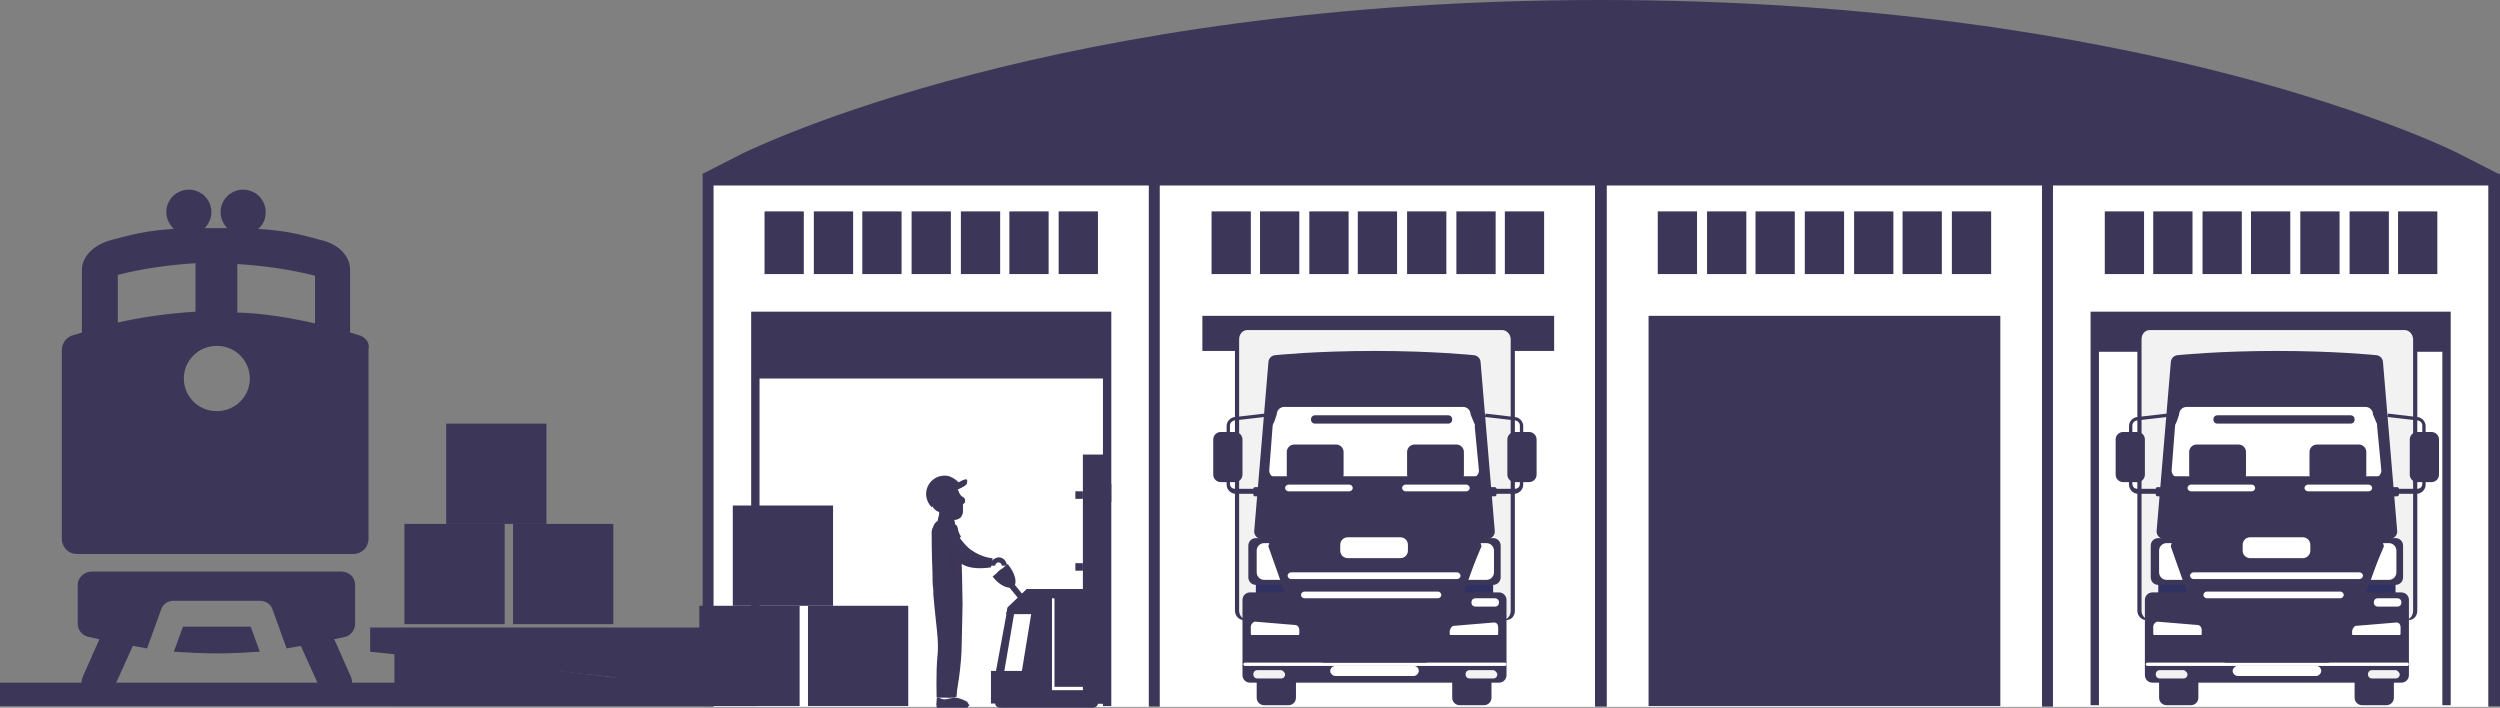 <?xml version="1.0" encoding="utf-8"?>
<!-- Generator: Adobe Illustrator 19.2.0, SVG Export Plug-In . SVG Version: 6.00 Build 0)  -->
<svg version="1.1" id="Layer_1" xmlns="http://www.w3.org/2000/svg" xmlns:xlink="http://www.w3.org/1999/xlink" x="0px" y="0px"
	 viewBox="0 0 299.2 84.7" style="enable-background:new 0 0 299.2 84.7;" xml:space="preserve">
<rect x="0" y="0" width="299.2" height="84.7" fill="#808080" stroke="none"/>
<style type="text/css">
	.st0{clip-path:url(#SVGID_2_);fill:#FFFFFF;}
	.st1{clip-path:url(#SVGID_2_);fill:url(#SVGID_3_);}
	.st2{clip-path:url(#SVGID_5_);fill:url(#SVGID_6_);}
	.st3{opacity:0.6;}
	.st4{opacity:0.5;fill:#FFFFFF;}
	.st5{display:none;}
	.st6{fill:#3C3658;}
	.st7{fill:#FFFFFF;stroke:#3D3E6F;stroke-miterlimit:10;}
	.st8{opacity:0.85;fill:url(#SVGID_7_);}
	.st9{fill:none;stroke:#2E355E;stroke-width:2;stroke-linecap:round;stroke-linejoin:round;stroke-dasharray:6,6;}
	.st10{fill:#2E355E;}
	
		.st11{fill-rule:evenodd;clip-rule:evenodd;fill:none;stroke:#2E355E;stroke-linecap:round;stroke-linejoin:round;stroke-miterlimit:10;stroke-dasharray:6;}
	.st12{fill:none;stroke:#3C3658;stroke-width:2;stroke-miterlimit:10;}
	.st13{fill:none;stroke:#FFFFFF;stroke-width:1.5;stroke-miterlimit:10;}
	.st14{display:inline;opacity:0.8;}
	.st15{fill:#FFFFFF;}
	.st16{display:inline;}
	.st17{fill:none;stroke:#3C3658;stroke-width:4;stroke-miterlimit:10;}
	.st18{display:inline;fill:#3C3658;}
	.st19{fill:none;stroke:#3D3E6F;stroke-miterlimit:10;}
	.st20{fill:none;stroke:#231D3E;stroke-miterlimit:10;}
	.st21{fill-rule:evenodd;clip-rule:evenodd;fill:#FFFFFF;stroke:#1F1E21;stroke-width:0.25;stroke-miterlimit:10;}
	.st22{clip-path:url(#SVGID_9_);fill-rule:evenodd;clip-rule:evenodd;fill:#211F42;}
	.st23{clip-path:url(#SVGID_9_);fill-rule:evenodd;clip-rule:evenodd;fill:#35356B;}
	.st24{clip-path:url(#SVGID_9_);fill-rule:evenodd;clip-rule:evenodd;fill:#E5B136;}
	.st25{clip-path:url(#SVGID_9_);fill-rule:evenodd;clip-rule:evenodd;fill:#303062;}
	.st26{fill-rule:evenodd;clip-rule:evenodd;fill:none;stroke:#1F1E21;stroke-width:0.25;stroke-miterlimit:10;}
	.st27{fill-rule:evenodd;clip-rule:evenodd;fill:none;}
	.st28{fill:#171717;}
	.st29{fill-rule:evenodd;clip-rule:evenodd;fill:#303062;}
	.st30{fill-rule:evenodd;clip-rule:evenodd;fill:none;stroke:#333333;stroke-width:0.5;stroke-miterlimit:10;}
	.st31{fill-rule:evenodd;clip-rule:evenodd;}
	.st32{fill-rule:evenodd;clip-rule:evenodd;fill:#303062;stroke:#1F1E21;stroke-width:0.25;stroke-miterlimit:10;}
	.st33{fill-rule:evenodd;clip-rule:evenodd;fill:#201E40;}
	.st34{fill:#B0B0B0;}
	.st35{fill-rule:evenodd;clip-rule:evenodd;fill:url(#SVGID_10_);}
	.st36{fill:#303062;}
	.st37{clip-path:url(#SVGID_12_);}
	.st38{clip-path:url(#SVGID_14_);fill-rule:evenodd;clip-rule:evenodd;fill:#E5B136;}
	.st39{clip-path:url(#SVGID_14_);fill-rule:evenodd;clip-rule:evenodd;fill:#FFFFFF;}
	.st40{clip-path:url(#SVGID_14_);fill:none;stroke:#FFFFFF;stroke-miterlimit:10;}
	.st41{fill:#575758;}
	.st42{fill:#353535;}
	.st43{fill:url(#SVGID_15_);}
	.st44{opacity:0.53;fill:#363636;}
	.st45{fill:url(#SVGID_16_);}
	.st46{fill:#111111;}
	.st47{fill:#2E2E2E;}
	.st48{fill:#666666;}
	.st49{clip-path:url(#SVGID_18_);fill:#202020;}
	.st50{opacity:0.65;fill:#607079;}
	.st51{fill:url(#SVGID_19_);}
	.st52{fill:#2C2C2C;}
	.st53{fill:url(#SVGID_20_);}
	.st54{fill:#29292B;}
	.st55{opacity:0.5;}
	.st56{opacity:0.35;}
	.st57{fill:url(#SVGID_21_);}
	.st58{fill:url(#SVGID_22_);}
	.st59{fill:#7F7F7F;}
	.st60{fill:#202020;}
	.st61{fill:url(#SVGID_23_);}
	.st62{fill:url(#SVGID_24_);}
	.st63{fill:url(#SVGID_25_);}
	.st64{fill:url(#SVGID_26_);}
	.st65{fill:#404040;}
	.st66{fill:#CBCBCD;}
	.st67{fill:#6F6F72;}
	.st68{fill:#37363B;}
	.st69{opacity:9.000000e-002;}
	.st70{fill:#242424;}
	.st71{fill:url(#SVGID_27_);}
	.st72{fill:#454545;}
	.st73{fill:#363636;}
	.st74{fill:#AEAEB0;}
	.st75{fill:url(#SVGID_28_);}
	.st76{fill:url(#SVGID_29_);}
	.st77{fill:url(#SVGID_30_);}
	.st78{fill:url(#SVGID_31_);}
	.st79{fill:url(#SVGID_32_);}
	.st80{fill:url(#SVGID_33_);}
	.st81{fill:url(#SVGID_34_);}
	.st82{fill:url(#SVGID_35_);}
	.st83{fill:url(#SVGID_36_);}
	.st84{fill:url(#SVGID_37_);}
	.st85{opacity:0.16;fill:#FFFFFF;}
	.st86{clip-path:url(#SVGID_39_);}
	.st87{fill-rule:evenodd;clip-rule:evenodd;fill:#211F42;}
	.st88{fill-rule:evenodd;clip-rule:evenodd;fill:#35356B;}
	.st89{fill-rule:evenodd;clip-rule:evenodd;fill:#E5B136;}
	.st90{clip-path:url(#SVGID_41_);}
	.st91{fill:#EAEAEA;}
	.st92{fill:#19415A;}
	.st93{fill:#353F47;}
	.st94{fill:#40474C;}
	.st95{fill:#E5B136;}
	.st96{opacity:0.3;fill:#6B9136;}
	.st97{opacity:0.3;}
	.st98{fill:#6B9136;}
	.st99{opacity:0.2;}
	.st100{fill:#778796;}
	.st101{fill:#537197;}
	.st102{opacity:0.5;fill:#3F5B7A;}
	.st103{fill:#5589AD;}
	.st104{fill:#3F5B7A;}
	.st105{fill:#DE3A29;}
	.st106{opacity:0.2;fill:#516D8C;}
	.st107{fill:#ED463E;}
	.st108{fill:#89231F;}
	.st109{fill:#516D8C;}
	.st110{opacity:0.4;fill:#537197;}
	.st111{opacity:0.2;fill:#3F5B7A;}
	.st112{fill:#FFD939;}
	.st113{fill:#EFB73A;}
	.st114{fill:#E8AE46;}
	.st115{fill:#FFDC48;}
	.st116{fill:#FF8501;}
	.st117{fill:#ED7906;}
	.st118{fill:#FF9210;}
	.st119{opacity:0.4;}
	.st120{fill:#AF6420;}
	.st121{opacity:0.8;}
	.st122{opacity:0.2;fill:#353F47;}
	.st123{fill:#FFDEA9;}
	.st124{opacity:0.7;}
	.st125{fill:#F0D093;}
	.st126{opacity:0.7;fill:#F0D093;}
	.st127{opacity:0.6;fill:#FFFFFF;}
	.st128{opacity:0.4;fill:#F0D093;}
	.st129{fill:#FFE2B8;}
	.st130{opacity:0.6;fill:#2B3E3C;}
	.st131{fill:#FFECD2;}
	.st132{fill:#211F42;}
	.st133{fill:url(#SVGID_42_);}
	.st134{fill:#D3D3D3;}
	.st135{fill:#D0D0D0;}
	.st136{opacity:0.7;fill:#ADADA5;}
	.st137{fill:#FFE441;}
	.st138{fill:#848484;}
	.st139{fill:#4F5056;}
	.st140{fill:#898E92;}
	.st141{fill:#ADADA5;}
	.st142{opacity:0.4;fill:#ADADA5;}
	.st143{fill:#46474B;}
	.st144{fill:#4E4E4C;}
	.st145{fill:#686A76;}
	.st146{fill-rule:evenodd;clip-rule:evenodd;fill:#537197;}
	.st147{fill-rule:evenodd;clip-rule:evenodd;fill:#4B8DBD;}
	.st148{opacity:0.5;fill:#D0D0D0;}
	.st149{opacity:0.9;fill:#4B8DBD;}
	.st150{fill:#898E92;stroke:#898E92;stroke-width:0.855;stroke-miterlimit:10;}
	.st151{opacity:0.3;fill:#D0D0D0;}
	.st152{fill:#B0B4B7;}
	.st153{fill:#F0CA29;}
	.st154{opacity:0.4;fill:#16A1A8;}
	.st155{fill:#16A1A8;}
	.st156{fill:none;stroke:#FFFFFF;stroke-miterlimit:10;}
	.st157{clip-path:url(#SVGID_44_);fill:#86858D;}
	.st158{clip-path:url(#SVGID_44_);fill:url(#SVGID_45_);}
	.st159{clip-path:url(#SVGID_44_);fill:#FFFFFF;}
	.st160{clip-path:url(#SVGID_44_);fill:url(#SVGID_46_);}
	.st161{fill:none;}
	.st162{fill:#FFF0FF;}
	.st163{fill:#39424B;}
	.st164{opacity:0.6;fill:#3C3658;}
	.st165{fill-rule:evenodd;clip-rule:evenodd;fill:#3C3658;}
	.st166{opacity:0.4;fill:#3C3658;}
	.st167{opacity:0.6;fill-rule:evenodd;clip-rule:evenodd;fill:#3C3658;}
	.st168{fill-rule:evenodd;clip-rule:evenodd;fill:#3C3658;stroke:#334144;stroke-width:0.802;stroke-miterlimit:10;}
	.st169{opacity:0.4;fill-rule:evenodd;clip-rule:evenodd;fill:#3C3658;}
	.st170{opacity:0.3;fill-rule:evenodd;clip-rule:evenodd;fill:#3C3658;}
	.st171{fill:#F18F25;}
	.st172{fill:none;stroke:#303162;stroke-miterlimit:10;}
	.st173{fill:none;stroke:#3C3658;stroke-miterlimit:10;}
	.st174{fill:#F2F2F2;}
	.st175{fill:#303162;}
</style>
<g>
	<rect x="48.4" y="62.7" class="st6" width="12" height="12"/>
	<rect x="61.4" y="62.7" class="st6" width="12" height="12"/>
	<rect x="53.4" y="50.7" class="st6" width="12" height="12"/>
	<g>
		<rect x="84.1" y="20.8" class="st6" width="54.8" height="63.7"/>
		<rect x="85.4" y="22.2" class="st15" width="52.1" height="62.4"/>
		<polyline class="st173" points="90.4,84.5 90.4,37.8 132.5,37.8 132.5,84.5 		"/>
		<rect x="90.4" y="37.8" class="st6" width="42.1" height="7.5"/>
		<rect x="137.5" y="20.8" class="st6" width="54.8" height="63.7"/>
		<rect x="138.8" y="22.2" class="st15" width="52.1" height="62.4"/>
		<rect x="143.9" y="37.8" class="st6" width="42.1" height="4.2"/>
		<rect x="190.9" y="20.8" class="st6" width="54.8" height="63.7"/>
		<rect x="192.3" y="22.2" class="st15" width="52.1" height="62.4"/>
		<rect x="197.3" y="37.8" class="st6" width="42.1" height="46.7"/>
		<rect x="244.4" y="20.8" class="st6" width="54.8" height="63.7"/>
		<rect x="245.7" y="22.2" class="st15" width="52.1" height="62.4"/>
		<rect x="250.8" y="37.8" class="st6" width="42.1" height="4.3"/>
		<path class="st6" d="M84.1,20.8l4.7-2.4C90.3,17.7,126.2,0,191.6,0C257,0,293,17.7,294.5,18.5l4.7,2.4H84.1z"/>
		<path class="st6" d="M86.9,20.8c0,0,37.3-19.6,104.8-19.6c67.5,0,104.8,19.6,104.8,19.6H86.9z"/>
		<g>
			<g>
				<rect x="287" y="25.3" class="st6" width="4.7" height="7.5"/>
				<rect x="281.2" y="25.3" class="st6" width="4.7" height="7.5"/>
				<rect x="275.3" y="25.3" class="st6" width="4.7" height="7.5"/>
				<rect x="269.4" y="25.3" class="st6" width="4.7" height="7.5"/>
				<rect x="263.6" y="25.3" class="st6" width="4.7" height="7.5"/>
				<rect x="257.7" y="25.3" class="st6" width="4.7" height="7.5"/>
				<rect x="251.9" y="25.3" class="st6" width="4.7" height="7.5"/>
			</g>
			<g>
				<rect x="198.4" y="25.3" class="st6" width="4.7" height="7.5"/>
				<rect x="204.3" y="25.3" class="st6" width="4.7" height="7.5"/>
				<rect x="210.1" y="25.3" class="st6" width="4.7" height="7.5"/>
				<rect x="216" y="25.3" class="st6" width="4.7" height="7.5"/>
				<rect x="221.9" y="25.3" class="st6" width="4.7" height="7.5"/>
				<rect x="227.7" y="25.3" class="st6" width="4.7" height="7.5"/>
				<rect x="233.6" y="25.3" class="st6" width="4.7" height="7.5"/>
			</g>
			<g>
				<rect x="180.1" y="25.3" class="st6" width="4.7" height="7.5"/>
				<rect x="174.3" y="25.3" class="st6" width="4.7" height="7.5"/>
				<rect x="168.4" y="25.3" class="st6" width="4.7" height="7.5"/>
				<rect x="162.5" y="25.3" class="st6" width="4.7" height="7.5"/>
				<rect x="156.7" y="25.3" class="st6" width="4.7" height="7.5"/>
				<rect x="150.8" y="25.3" class="st6" width="4.7" height="7.5"/>
				<rect x="145" y="25.3" class="st6" width="4.7" height="7.5"/>
			</g>
			<g>
				<rect x="91.5" y="25.3" class="st6" width="4.7" height="7.5"/>
				<rect x="97.4" y="25.3" class="st6" width="4.7" height="7.5"/>
				<rect x="103.2" y="25.3" class="st6" width="4.7" height="7.5"/>
				<rect x="109.1" y="25.3" class="st6" width="4.7" height="7.5"/>
				<rect x="115" y="25.3" class="st6" width="4.7" height="7.5"/>
				<rect x="120.8" y="25.3" class="st6" width="4.7" height="7.5"/>
				<rect x="126.7" y="25.3" class="st6" width="4.7" height="7.5"/>
			</g>
		</g>
		<g>
			<g>
				<path class="st6" d="M181.3,73.1c0,0.6-0.4,1.1-1,1.1h-31.5c-0.5,0-1-0.5-1-1.1V40c0-0.6,0.4-1.1,1-1.1h31.5c0.5,0,1,0.5,1,1.1
					V73.1z"/>
			</g>
			<g>
				<path class="st174" d="M180.8,73.1c0,0.6-0.4,1.1-1,1.1h-30.5c-0.5,0-1-0.5-1-1.1V40.6c0-0.6,0.4-1.1,1-1.1h30.5
					c0.5,0,1,0.5,1,1.1V73.1z"/>
			</g>
			<g>
				<g>
					<g>
						<path class="st175" d="M178.7,71.4c0,0.5-0.4,0.9-0.9,0.9h-26.6c-0.5,0-0.9-0.4-0.9-0.9v-1.6c0-0.5,0.4-0.9,0.9-0.9h26.6
							c0.5,0,0.9,0.4,0.9,0.9V71.4z"/>
					</g>
				</g>
				<g>
					<g>
						<path class="st6" d="M155.1,83.5c0,0.5-0.4,0.9-0.9,0.9h-2.9c-0.5,0-0.9-0.4-0.9-0.9v-2.9c0-0.5,0.4-0.9,0.9-0.9h2.9
							c0.5,0,0.9,0.4,0.9,0.9V83.5z"/>
					</g>
				</g>
				<g>
					<g>
						<path class="st6" d="M178.5,83.5c0,0.5-0.4,0.9-0.9,0.9h-2.9c-0.5,0-0.9-0.4-0.9-0.9v-2.9c0-0.5,0.4-0.9,0.9-0.9h2.9
							c0.5,0,0.9,0.4,0.9,0.9V83.5z"/>
					</g>
				</g>
				<g>
					<g>
						<path class="st6" d="M180.3,80.8c0,0.5-0.4,0.9-0.9,0.9h-29.8c-0.5,0-0.9-0.4-0.9-0.9v-9c0-0.5,0.4-0.9,0.9-0.9h29.8
							c0.5,0,0.9,0.4,0.9,0.9V80.8z"/>
					</g>
				</g>
				<g>
					<g>
						<path class="st6" d="M178.9,63.6c0,0.5-0.4,0.9-0.9,0.9h-27c-0.5,0-0.9-0.4-0.9-0.9l1.7-20.2c0-0.5,0.4-0.9,0.9-0.9
							c0,0,4.8-0.5,11.8-0.5c7,0,11.8,0.5,11.8,0.5c0.5,0,0.9,0.4,0.9,0.9L178.9,63.6z"/>
					</g>
				</g>
				<g>
					<g>
						<path class="st6" d="M179.6,69.1c0,0.5-0.4,0.9-0.9,0.9h-28.4c-0.5,0-0.9-0.4-0.9-0.9v-3.8c0-0.5,0.4-0.9,0.9-0.9h28.4
							c0.5,0,0.9,0.4,0.9,0.9V69.1z"/>
					</g>
				</g>
				<g>
					<g>
						<path class="st15" d="M177,56.3c0,0.5-0.4,0.9-0.9,0.9h-23.3c-0.5,0-0.9-0.4-0.9-0.9l0.4-5.2c0-0.5,0.4-0.9,0.9-0.9h22.4
							c0.5,0,0.9,0.4,0.9,0.9L177,56.3z"/>
					</g>
				</g>
				<g>
					<g>
						<g>
							<path class="st6" d="M155.7,75.5v1.7c0,0.5-0.3,0.9-0.7,0.9h-4.8c-0.4,0-0.7-0.4-0.7-0.9v-2.2c0-0.5,0.3-0.9,0.7-0.9l4.8,0.4
								c0.3,0,0.6,0.3,0.7,0.8C155.7,75.5,155.7,75.5,155.7,75.5z"/>
						</g>
					</g>
					<g>
						<g>
							<path class="st15" d="M155.7,75.4c0,0.4-0.3,0.8-0.7,0.8h-4.8c-0.4,0-0.7-0.4-0.7-0.9v-0.2c0-0.5,0.3-0.9,0.7-0.9l4.8,0.4
								C155.3,74.7,155.6,75,155.7,75.4z"/>
						</g>
					</g>
					<g>
						<g>
							<path class="st6" d="M154.3,77.1c0,0.3-0.3,0.6-0.6,0.6h-1.2c-0.3,0-0.6-0.3-0.6-0.6l0,0c0-0.3,0.3-0.6,0.6-0.6h1.2
								C154.1,76.5,154.3,76.8,154.3,77.1L154.3,77.1z"/>
						</g>
					</g>
					<g>
						<g>
							<circle class="st6" cx="151.1" cy="77.1" r="0.6"/>
						</g>
					</g>
					<g>
						<g>
							<path class="st6" d="M155.8,76.2c0,0.1-0.1,0.2-0.2,0.2h-5.8c-0.1,0-0.2-0.1-0.2-0.2l0,0c0-0.1,0.1-0.2,0.2-0.2h5.8
								C155.7,76,155.8,76.1,155.8,76.2L155.8,76.2z"/>
						</g>
					</g>
					<g>
						<g>
							<path class="st6" d="M155,78.3h-4.8c-0.5,0-0.9-0.5-0.9-1.1v-2.2c0-0.6,0.4-1.1,0.9-1.1l4.8,0.4c0,0,0,0,0,0
								c0.4,0,0.8,0.4,0.9,1c0,0,0,0.1,0,0.1v1.7C155.9,77.9,155.5,78.3,155,78.3z M150.2,74.4c-0.2,0-0.5,0.3-0.5,0.6v2.2
								c0,0.4,0.2,0.6,0.5,0.6h4.8c0.3,0,0.5-0.3,0.5-0.6v-1.7c0,0,0-0.1,0-0.1c0-0.3-0.2-0.6-0.5-0.6L150.2,74.4z"/>
						</g>
					</g>
				</g>
				<g>
					<g>
						<g>
							<path class="st6" d="M173.3,75.5v1.7c0,0.5,0.3,0.9,0.7,0.9h4.8c0.4,0,0.7-0.4,0.7-0.9v-2.2c0-0.5-0.3-0.9-0.7-0.9l-4.8,0.4
								c-0.4,0-0.6,0.3-0.7,0.8C173.3,75.5,173.3,75.5,173.3,75.5z"/>
						</g>
					</g>
					<g>
						<g>
							<path class="st15" d="M173.3,75.4c0,0.4,0.3,0.8,0.7,0.8h4.8c0.4,0,0.7-0.4,0.7-0.9v-0.2c0-0.5-0.3-0.9-0.7-0.9l-4.8,0.4
								C173.7,74.7,173.4,75,173.3,75.4z"/>
						</g>
					</g>
					<g>
						<g>
							<path class="st6" d="M174.7,77.1c0,0.3,0.3,0.6,0.6,0.6h1.2c0.3,0,0.6-0.3,0.6-0.6l0,0c0-0.3-0.3-0.6-0.6-0.6h-1.2
								C174.9,76.5,174.7,76.8,174.7,77.1L174.7,77.1z"/>
						</g>
					</g>
					<g>
						<g>
							<circle class="st6" cx="177.9" cy="77.1" r="0.6"/>
						</g>
					</g>
					<g>
						<g>
							<path class="st6" d="M173.2,76.2c0,0.1,0.1,0.2,0.2,0.2h5.8c0.1,0,0.2-0.1,0.2-0.2l0,0c0-0.1-0.1-0.2-0.2-0.2h-5.8
								C173.3,76,173.2,76.1,173.2,76.2L173.2,76.2z"/>
						</g>
					</g>
					<g>
						<g>
							<path class="st6" d="M173.1,77.3v-1.7c0,0,0-0.1,0-0.1c0.1-0.5,0.4-1,0.9-1c0,0,0,0,0,0l4.8-0.4c0.5,0,0.9,0.5,0.9,1.1v2.2
								c0,0.6-0.4,1.1-0.9,1.1H174C173.5,78.3,173.1,77.9,173.1,77.3z M174,74.9c-0.2,0-0.4,0.2-0.5,0.6c0,0,0,0.1,0,0.1v1.7
								c0,0.4,0.2,0.6,0.5,0.6h4.8c0.3,0,0.5-0.3,0.5-0.6v-2.2c0-0.4-0.2-0.6-0.5-0.6L174,74.9z"/>
						</g>
					</g>
				</g>
				<g>
					<g>
						<path class="st15" d="M180.3,79.5c0,0.1-0.1,0.2-0.2,0.2H149c-0.1,0-0.2-0.1-0.2-0.2l0,0c0-0.1,0.1-0.2,0.2-0.2h31.1
							C180.2,79.3,180.3,79.4,180.3,79.5L180.3,79.5z"/>
					</g>
				</g>
				<g>
					<g>
						<path class="st15" d="M169.8,80.3c0,0.3-0.3,0.6-0.6,0.6h-9.4c-0.3,0-0.6-0.3-0.6-0.6l0,0c0-0.3,0.3-0.6,0.6-0.6h9.4
							C169.6,79.7,169.8,80,169.8,80.3L169.8,80.3z"/>
					</g>
				</g>
				<g>
					<g>
						<path class="st15" d="M152,65h-0.7c-0.5,0-0.9,0.4-0.9,0.9v2.6c0,0.5,0.4,0.9,0.9,0.9h2.3l-1.7-4C151.9,65.2,152,65.1,152,65z
							"/>
					</g>
				</g>
				<g>
					<g>
						<path class="st15" d="M177.2,65h0.7c0.5,0,0.9,0.4,0.9,0.9v2.6c0,0.5-0.4,0.9-0.9,0.9h-2.3l1.7-4
							C177.3,65.2,177.2,65.1,177.2,65z"/>
					</g>
				</g>
				<g>
					<g>
						<path class="st6" d="M176.3,64.4h-23.6c-0.4,0-0.7,0.3-0.8,0.6c0,0.1-0.1,0.3-0.1,0.4l1.7,4.8l0.9,2.4c0.2,0.7,0.8,1,1.3,1
							h17.6c0.5,0,1-0.3,1.3-1l2.6-7.3C177.2,64.9,176.8,64.4,176.3,64.4z"/>
					</g>
				</g>
				<g>
					<g>
						<path class="st6" d="M171.4,76.2v2.2c0,0.5-0.4,0.9-0.9,0.9h-12c-0.5,0-0.9-0.4-0.9-0.9v-2.2c0-0.5,0.4-0.9,0.9-0.9h12
							C171,75.3,171.4,75.7,171.4,76.2z"/>
					</g>
				</g>
				<g>
					<g>
						<path class="st6" d="M167.3,74.8c0,0.3-0.2,0.5-0.5,0.5h-4.5c-0.3,0-0.5-0.2-0.5-0.5v-0.8c0-0.3,0.2-0.5,0.5-0.5h4.5
							c0.3,0,0.5,0.2,0.5,0.5V74.8z"/>
					</g>
				</g>
				<g>
					<g>
						<path class="st6" d="M166.1,74.4c0,0.3-0.2,0.5-0.5,0.5h-2.2c-0.3,0-0.5-0.2-0.5-0.5v0c0-0.3,0.2-0.5,0.5-0.5h2.2
							C165.9,73.9,166.1,74.1,166.1,74.4L166.1,74.4z"/>
					</g>
				</g>
				<g>
					<g>
						<path class="st174" d="M153.8,80.7c0,0.3-0.2,0.5-0.5,0.5h-2.8c-0.3,0-0.5-0.2-0.5-0.5l0,0c0-0.3,0.2-0.5,0.5-0.5h2.8
							C153.5,80.2,153.8,80.5,153.8,80.7L153.8,80.7z"/>
					</g>
					<g>
						<path class="st161" d="M153.3,81.5h-2.8c-0.4,0-0.7-0.3-0.7-0.7c0-0.4,0.3-0.7,0.7-0.7h2.8c0.4,0,0.7,0.3,0.7,0.7
							C154,81.1,153.7,81.5,153.3,81.5z M150.4,80.5c-0.2,0-0.3,0.1-0.3,0.3c0,0.2,0.1,0.3,0.3,0.3h2.8c0.2,0,0.3-0.1,0.3-0.3
							c0-0.2-0.1-0.3-0.3-0.3H150.4z"/>
					</g>
				</g>
				<g>
					<g>
						<path class="st174" d="M179.2,80.7c0,0.3-0.2,0.5-0.5,0.5h-2.8c-0.3,0-0.5-0.2-0.5-0.5l0,0c0-0.3,0.2-0.5,0.5-0.5h2.8
							C178.9,80.2,179.2,80.5,179.2,80.7L179.2,80.7z"/>
					</g>
					<g>
						<path class="st161" d="M178.7,81.5h-2.8c-0.4,0-0.7-0.3-0.7-0.7c0-0.4,0.3-0.7,0.7-0.7h2.8c0.4,0,0.7,0.3,0.7,0.7
							C179.4,81.1,179.1,81.5,178.7,81.5z M175.8,80.5c-0.2,0-0.3,0.1-0.3,0.3c0,0.2,0.1,0.3,0.3,0.3h2.8c0.2,0,0.3-0.1,0.3-0.3
							c0-0.2-0.1-0.3-0.3-0.3H175.8z"/>
					</g>
				</g>
				<g>
					<g>
						<g>
							<path class="st6" d="M176.2,66.5c0,0.2-0.2,0.4-0.4,0.4h-22.7c-0.2,0-0.4-0.2-0.4-0.4l0,0c0-0.2,0.2-0.4,0.4-0.4h22.7
								C176.1,66.1,176.2,66.3,176.2,66.5L176.2,66.5z"/>
						</g>
					</g>
					<g>
						<g>
							<path class="st15" d="M174.8,68.9c0,0.2-0.2,0.4-0.4,0.4h-19.9c-0.2,0-0.4-0.2-0.4-0.4l0,0c0-0.2,0.2-0.4,0.4-0.4h19.9
								C174.6,68.5,174.8,68.7,174.8,68.9L174.8,68.9z"/>
						</g>
					</g>
					<g>
						<g>
							<path class="st15" d="M172.5,71.2c0,0.2-0.2,0.4-0.4,0.4h-16c-0.2,0-0.4-0.2-0.4-0.4l0,0c0-0.2,0.2-0.4,0.4-0.4h16
								C172.3,70.8,172.5,71,172.5,71.2L172.5,71.2z"/>
						</g>
					</g>
				</g>
				<g>
					<g>
						<path class="st15" d="M176.5,50.8c0,0.5-0.4,0.9-0.9,0.9h-22.3c-0.5,0-0.9-0.4-0.9-0.9l0.4-1.2c0-0.5,0.4-0.9,0.9-0.9h21.4
							c0.5,0,0.9,0.4,0.9,0.9L176.5,50.8z"/>
					</g>
				</g>
				<g>
					<g>
						<path class="st6" d="M160.8,56.8c0,0.5-0.4,0.9-0.9,0.9h-5c-0.5,0-0.9-0.4-0.9-0.9v-2.7c0-0.5,0.4-0.9,0.9-0.9h5
							c0.5,0,0.9,0.4,0.9,0.9V56.8z"/>
					</g>
				</g>
				<g>
					<g>
						<path class="st6" d="M175.2,56.8c0,0.5-0.4,0.9-0.9,0.9h-5c-0.5,0-0.9-0.4-0.9-0.9v-2.7c0-0.5,0.4-0.9,0.9-0.9h5
							c0.5,0,0.9,0.4,0.9,0.9V56.8z"/>
					</g>
				</g>
				<g>
					<g>
						<path class="st6" d="M177.5,58.5c0,0.5-0.4,0.9-0.9,0.9h-24.3c-0.5,0-0.9-0.4-0.9-0.9v-0.6c0-0.5,0.4-0.9,0.9-0.9h24.3
							c0.5,0,0.9,0.4,0.9,0.9V58.5z"/>
					</g>
				</g>
				<g>
					<g>
						<path class="st6" d="M170.4,75.6v1.1c0,0.5-0.4,0.9-0.9,0.9h-10c-0.5,0-0.9-0.4-0.9-0.9v-1.1c0-0.1,0-0.2,0-0.3h11.7
							C170.4,75.4,170.4,75.5,170.4,75.6z"/>
					</g>
				</g>
				<g>
					<g>
						<path class="st15" d="M161.9,58.4c0,0.2-0.2,0.4-0.4,0.4h-7.3c-0.2,0-0.4-0.2-0.4-0.4l0,0c0-0.2,0.2-0.4,0.4-0.4h7.3
							C161.7,58,161.9,58.2,161.9,58.4L161.9,58.4z"/>
					</g>
				</g>
				<g>
					<g>
						<path class="st15" d="M175.9,58.4c0,0.2-0.2,0.4-0.4,0.4h-7.3c-0.2,0-0.4-0.2-0.4-0.4l0,0c0-0.2,0.2-0.4,0.4-0.4h7.3
							C175.7,58,175.9,58.2,175.9,58.4L175.9,58.4z"/>
					</g>
				</g>
				<g>
					<g>
						<path class="st6" d="M175.9,47.6c0,0.5-0.4,0.9-0.9,0.9h-21c-0.5,0-0.9-0.4-0.9-0.9v-2.9c0-0.5,0.4-0.9,0.9-0.9h21
							c0.5,0,0.9,0.4,0.9,0.9V47.6z"/>
					</g>
				</g>
				<g>
					<g>
						<path class="st15" d="M168.5,65.9c0,0.5-0.4,0.9-0.9,0.9h-6.3c-0.5,0-0.9-0.4-0.9-0.9v-0.7c0-0.5,0.4-0.9,0.9-0.9h6.3
							c0.5,0,0.9,0.4,0.9,0.9V65.9z"/>
					</g>
				</g>
				<g>
					<g>
						<path class="st6" d="M173.8,50.2c0,0.3-0.2,0.5-0.5,0.5h-15.9c-0.3,0-0.5-0.2-0.5-0.5l0,0c0-0.3,0.2-0.5,0.5-0.5h15.9
							C173.6,49.7,173.8,49.9,173.8,50.2L173.8,50.2z"/>
					</g>
				</g>
				<g>
					<g>
						<path class="st15" d="M179.4,72.1c0,0.3-0.2,0.5-0.5,0.5h-2.3c-0.3,0-0.5-0.2-0.5-0.5l0,0c0-0.3,0.2-0.5,0.5-0.5h2.3
							C179.2,71.6,179.4,71.8,179.4,72.1L179.4,72.1z"/>
					</g>
				</g>
				<g>
					<g>
						<g>
							<path class="st6" d="M148.7,56.8c0,0.5-0.4,0.9-0.9,0.9h-1.7c-0.5,0-0.9-0.4-0.9-0.9v-4.2c0-0.5,0.4-0.9,0.9-0.9h1.7
								c0.5,0,0.9,0.4,0.9,0.9V56.8z"/>
						</g>
					</g>
					<g>
						<g>
							<path class="st6" d="M150.6,59.1h-2.7c-0.6,0-1.1-0.5-1.1-1.1v-7c0-0.6,0.5-1.1,1.1-1.1l3.4-0.4l0.1,0.4l-3.5,0.4
								c-0.4,0-0.7,0.3-0.7,0.6v7c0,0.4,0.3,0.6,0.6,0.6h2.7V59.1z"/>
						</g>
					</g>
					<g>
						<g>
							<path class="st6" d="M151.1,59.2c0,0.1-0.1,0.2-0.2,0.2h-0.7c-0.1,0-0.2-0.1-0.2-0.2v-0.7c0-0.1,0.1-0.2,0.2-0.2h0.7
								c0.1,0,0.2,0.1,0.2,0.2V59.2z"/>
						</g>
					</g>
					<g>
						<g>
							<path class="st6" d="M147.8,55.1c0,0.1-0.1,0.3-0.3,0.3h-1c-0.1,0-0.3-0.1-0.3-0.3v-1c0-0.1,0.1-0.3,0.3-0.3h1
								c0.1,0,0.3,0.1,0.3,0.3V55.1z"/>
						</g>
					</g>
				</g>
				<g>
					<g>
						<g>
							<path class="st6" d="M180.4,56.8c0,0.5,0.4,0.9,0.9,0.9h1.7c0.5,0,0.9-0.4,0.9-0.9v-4.2c0-0.5-0.4-0.9-0.9-0.9h-1.7
								c-0.5,0-0.9,0.4-0.9,0.9V56.8z"/>
						</g>
					</g>
					<g>
						<g>
							<path class="st6" d="M178.5,59.1h2.7c0.6,0,1.1-0.5,1.1-1.1v-7c0-0.6-0.5-1.1-1.1-1.1l-3.4-0.4l-0.1,0.4l3.5,0.4
								c0.4,0,0.7,0.3,0.7,0.6v7c0,0.4-0.3,0.6-0.6,0.6h-2.7V59.1z"/>
						</g>
					</g>
					<g>
						<g>
							<path class="st6" d="M178,59.2c0,0.1,0.1,0.2,0.2,0.2h0.7c0.1,0,0.2-0.1,0.2-0.2v-0.7c0-0.1-0.1-0.2-0.2-0.2h-0.7
								c-0.1,0-0.2,0.1-0.2,0.2V59.2z"/>
						</g>
					</g>
					<g>
						<g>
							<path class="st6" d="M181.3,55.1c0,0.1,0.1,0.3,0.3,0.3h1c0.1,0,0.3-0.1,0.3-0.3v-1c0-0.1-0.1-0.3-0.3-0.3h-1
								c-0.1,0-0.3,0.1-0.3,0.3V55.1z"/>
						</g>
					</g>
				</g>
			</g>
		</g>
		<g>
			<g>
				<path class="st6" d="M289.3,73.1c0,0.6-0.4,1.1-1,1.1h-31.5c-0.5,0-1-0.5-1-1.1V40c0-0.6,0.4-1.1,1-1.1h31.5c0.5,0,1,0.5,1,1.1
					V73.1z"/>
			</g>
			<g>
				<path class="st174" d="M288.8,73.1c0,0.6-0.4,1.1-1,1.1h-30.5c-0.5,0-1-0.5-1-1.1V40.6c0-0.6,0.4-1.1,1-1.1h30.5
					c0.5,0,1,0.5,1,1.1V73.1z"/>
			</g>
			<g>
				<g>
					<g>
						<path class="st175" d="M286.7,71.4c0,0.5-0.4,0.9-0.9,0.9h-26.6c-0.5,0-0.9-0.4-0.9-0.9v-1.6c0-0.5,0.4-0.9,0.9-0.9h26.6
							c0.5,0,0.9,0.4,0.9,0.9V71.4z"/>
					</g>
				</g>
				<g>
					<g>
						<path class="st6" d="M263.1,83.5c0,0.5-0.4,0.9-0.9,0.9h-2.9c-0.5,0-0.9-0.4-0.9-0.9v-2.9c0-0.5,0.4-0.9,0.9-0.9h2.9
							c0.5,0,0.9,0.4,0.9,0.9V83.5z"/>
					</g>
				</g>
				<g>
					<g>
						<path class="st6" d="M286.5,83.5c0,0.5-0.4,0.9-0.9,0.9h-2.9c-0.5,0-0.9-0.4-0.9-0.9v-2.9c0-0.5,0.4-0.9,0.9-0.9h2.9
							c0.5,0,0.9,0.4,0.9,0.9V83.5z"/>
					</g>
				</g>
				<g>
					<g>
						<path class="st6" d="M288.3,80.8c0,0.5-0.4,0.9-0.9,0.9h-29.8c-0.5,0-0.9-0.4-0.9-0.9v-9c0-0.5,0.4-0.9,0.9-0.9h29.8
							c0.5,0,0.9,0.4,0.9,0.9V80.8z"/>
					</g>
				</g>
				<g>
					<g>
						<path class="st6" d="M286.9,63.6c0,0.5-0.4,0.9-0.9,0.9h-27c-0.5,0-0.9-0.4-0.9-0.9l1.7-20.2c0-0.5,0.4-0.9,0.9-0.9
							c0,0,4.8-0.5,11.8-0.5c7,0,11.8,0.5,11.8,0.5c0.5,0,0.9,0.4,0.9,0.9L286.9,63.6z"/>
					</g>
				</g>
				<g>
					<g>
						<path class="st6" d="M287.6,69.1c0,0.5-0.4,0.9-0.9,0.9h-28.4c-0.5,0-0.9-0.4-0.9-0.9v-3.8c0-0.5,0.4-0.9,0.9-0.9h28.4
							c0.5,0,0.9,0.4,0.9,0.9V69.1z"/>
					</g>
				</g>
				<g>
					<g>
						<path class="st15" d="M285,56.3c0,0.5-0.4,0.9-0.9,0.9h-23.3c-0.5,0-0.9-0.4-0.9-0.9l0.4-5.2c0-0.5,0.4-0.9,0.9-0.9h22.4
							c0.5,0,0.9,0.4,0.9,0.9L285,56.3z"/>
					</g>
				</g>
				<g>
					<g>
						<g>
							<path class="st6" d="M263.7,75.5v1.7c0,0.5-0.3,0.9-0.7,0.9h-4.8c-0.4,0-0.7-0.4-0.7-0.9v-2.2c0-0.5,0.3-0.9,0.7-0.9l4.8,0.4
								c0.3,0,0.6,0.3,0.7,0.8C263.7,75.5,263.7,75.5,263.7,75.5z"/>
						</g>
					</g>
					<g>
						<g>
							<path class="st15" d="M263.7,75.4c0,0.4-0.3,0.8-0.7,0.8h-4.8c-0.4,0-0.7-0.4-0.7-0.9v-0.2c0-0.5,0.3-0.9,0.7-0.9l4.8,0.4
								C263.3,74.7,263.6,75,263.7,75.4z"/>
						</g>
					</g>
					<g>
						<g>
							<path class="st6" d="M262.3,77.1c0,0.3-0.3,0.6-0.6,0.6h-1.2c-0.3,0-0.6-0.3-0.6-0.6l0,0c0-0.3,0.3-0.6,0.6-0.6h1.2
								C262.1,76.5,262.3,76.8,262.3,77.1L262.3,77.1z"/>
						</g>
					</g>
					<g>
						<g>
							<circle class="st6" cx="259.1" cy="77.1" r="0.6"/>
						</g>
					</g>
					<g>
						<g>
							<path class="st6" d="M263.8,76.2c0,0.1-0.1,0.2-0.2,0.2h-5.8c-0.1,0-0.2-0.1-0.2-0.2l0,0c0-0.1,0.1-0.2,0.2-0.2h5.8
								C263.7,76,263.8,76.1,263.8,76.2L263.8,76.2z"/>
						</g>
					</g>
					<g>
						<g>
							<path class="st6" d="M263,78.3h-4.8c-0.5,0-0.9-0.5-0.9-1.1v-2.2c0-0.6,0.4-1.1,0.9-1.1l4.8,0.4c0,0,0,0,0,0
								c0.4,0,0.8,0.4,0.9,1c0,0,0,0.1,0,0.1v1.7C263.9,77.9,263.5,78.3,263,78.3z M258.2,74.4c-0.2,0-0.5,0.3-0.5,0.6v2.2
								c0,0.4,0.2,0.6,0.5,0.6h4.8c0.3,0,0.5-0.3,0.5-0.6v-1.7c0,0,0-0.1,0-0.1c0-0.3-0.2-0.6-0.5-0.6L258.2,74.4z"/>
						</g>
					</g>
				</g>
				<g>
					<g>
						<g>
							<path class="st6" d="M281.3,75.5v1.7c0,0.5,0.3,0.9,0.7,0.9h4.8c0.4,0,0.7-0.4,0.7-0.9v-2.2c0-0.5-0.3-0.9-0.7-0.9l-4.8,0.4
								c-0.4,0-0.6,0.3-0.7,0.8C281.3,75.5,281.3,75.5,281.3,75.5z"/>
						</g>
					</g>
					<g>
						<g>
							<path class="st15" d="M281.3,75.4c0,0.4,0.3,0.8,0.7,0.8h4.8c0.4,0,0.7-0.4,0.7-0.9v-0.2c0-0.5-0.3-0.9-0.7-0.9l-4.8,0.4
								C281.7,74.7,281.4,75,281.3,75.4z"/>
						</g>
					</g>
					<g>
						<g>
							<path class="st6" d="M282.7,77.1c0,0.3,0.3,0.6,0.6,0.6h1.2c0.3,0,0.6-0.3,0.6-0.6l0,0c0-0.3-0.3-0.6-0.6-0.6h-1.2
								C282.9,76.5,282.7,76.8,282.7,77.1L282.7,77.1z"/>
						</g>
					</g>
					<g>
						<g>
							<circle class="st6" cx="285.9" cy="77.1" r="0.6"/>
						</g>
					</g>
					<g>
						<g>
							<path class="st6" d="M281.2,76.2c0,0.1,0.1,0.2,0.2,0.2h5.8c0.1,0,0.2-0.1,0.2-0.2l0,0c0-0.1-0.1-0.2-0.2-0.2h-5.8
								C281.3,76,281.2,76.1,281.2,76.2L281.2,76.2z"/>
						</g>
					</g>
					<g>
						<g>
							<path class="st6" d="M281.1,77.3v-1.7c0,0,0-0.1,0-0.1c0.1-0.5,0.4-1,0.9-1c0,0,0,0,0,0l4.8-0.4c0.5,0,0.9,0.5,0.9,1.1v2.2
								c0,0.6-0.4,1.1-0.9,1.1H282C281.5,78.3,281.1,77.9,281.1,77.3z M282,74.9c-0.2,0-0.4,0.2-0.5,0.6c0,0,0,0.1,0,0.1v1.7
								c0,0.4,0.2,0.6,0.5,0.6h4.8c0.3,0,0.5-0.3,0.5-0.6v-2.2c0-0.4-0.2-0.6-0.5-0.6L282,74.9z"/>
						</g>
					</g>
				</g>
				<g>
					<g>
						<path class="st15" d="M288.3,79.5c0,0.1-0.1,0.2-0.2,0.2H257c-0.1,0-0.2-0.1-0.2-0.2l0,0c0-0.1,0.1-0.2,0.2-0.2h31.1
							C288.2,79.3,288.3,79.4,288.3,79.5L288.3,79.5z"/>
					</g>
				</g>
				<g>
					<g>
						<path class="st15" d="M277.8,80.3c0,0.3-0.3,0.6-0.6,0.6h-9.4c-0.3,0-0.6-0.3-0.6-0.6l0,0c0-0.3,0.3-0.6,0.6-0.6h9.4
							C277.6,79.7,277.8,80,277.8,80.3L277.8,80.3z"/>
					</g>
				</g>
				<g>
					<g>
						<path class="st15" d="M260,65h-0.7c-0.5,0-0.9,0.4-0.9,0.9v2.6c0,0.5,0.4,0.9,0.9,0.9h2.3l-1.7-4C259.9,65.2,260,65.1,260,65z
							"/>
					</g>
				</g>
				<g>
					<g>
						<path class="st15" d="M285.2,65h0.7c0.5,0,0.9,0.4,0.9,0.9v2.6c0,0.5-0.4,0.9-0.9,0.9h-2.3l1.7-4
							C285.3,65.2,285.2,65.1,285.2,65z"/>
					</g>
				</g>
				<g>
					<g>
						<path class="st6" d="M284.3,64.4h-23.6c-0.4,0-0.7,0.3-0.8,0.6c0,0.1-0.1,0.3-0.1,0.4l1.7,4.8l0.9,2.4c0.2,0.7,0.8,1,1.3,1
							h17.6c0.5,0,1-0.3,1.3-1l2.6-7.3C285.2,64.9,284.8,64.4,284.3,64.4z"/>
					</g>
				</g>
				<g>
					<g>
						<path class="st6" d="M279.4,76.2v2.2c0,0.5-0.4,0.9-0.9,0.9h-12c-0.5,0-0.9-0.4-0.9-0.9v-2.2c0-0.5,0.4-0.9,0.9-0.9h12
							C279,75.3,279.4,75.7,279.4,76.2z"/>
					</g>
				</g>
				<g>
					<g>
						<path class="st6" d="M275.3,74.8c0,0.3-0.2,0.5-0.5,0.5h-4.5c-0.3,0-0.5-0.2-0.5-0.5v-0.8c0-0.3,0.2-0.5,0.5-0.5h4.5
							c0.3,0,0.5,0.2,0.5,0.5V74.8z"/>
					</g>
				</g>
				<g>
					<g>
						<path class="st6" d="M274.1,74.4c0,0.3-0.2,0.5-0.5,0.5h-2.2c-0.3,0-0.5-0.2-0.5-0.5v0c0-0.3,0.2-0.5,0.5-0.5h2.2
							C273.9,73.9,274.1,74.1,274.1,74.4L274.1,74.4z"/>
					</g>
				</g>
				<g>
					<g>
						<path class="st174" d="M261.8,80.7c0,0.3-0.2,0.5-0.5,0.5h-2.8c-0.3,0-0.5-0.2-0.5-0.5l0,0c0-0.3,0.2-0.5,0.5-0.5h2.8
							C261.5,80.2,261.8,80.5,261.8,80.7L261.8,80.7z"/>
					</g>
					<g>
						<path class="st161" d="M261.3,81.5h-2.8c-0.4,0-0.7-0.3-0.7-0.7c0-0.4,0.3-0.7,0.7-0.7h2.8c0.4,0,0.7,0.3,0.7,0.7
							C262,81.1,261.7,81.5,261.3,81.5z M258.4,80.5c-0.2,0-0.3,0.1-0.3,0.3c0,0.2,0.1,0.3,0.3,0.3h2.8c0.2,0,0.3-0.1,0.3-0.3
							c0-0.2-0.1-0.3-0.3-0.3H258.4z"/>
					</g>
				</g>
				<g>
					<g>
						<path class="st174" d="M287.2,80.7c0,0.3-0.2,0.5-0.5,0.5h-2.8c-0.3,0-0.5-0.2-0.5-0.5l0,0c0-0.3,0.2-0.5,0.5-0.5h2.8
							C286.9,80.2,287.2,80.5,287.2,80.7L287.2,80.7z"/>
					</g>
					<g>
						<path class="st161" d="M286.7,81.5h-2.8c-0.4,0-0.7-0.3-0.7-0.7c0-0.4,0.3-0.7,0.7-0.7h2.8c0.4,0,0.7,0.3,0.7,0.7
							C287.4,81.1,287.1,81.5,286.7,81.5z M283.8,80.5c-0.2,0-0.3,0.1-0.3,0.3c0,0.2,0.1,0.3,0.3,0.3h2.8c0.2,0,0.3-0.1,0.3-0.3
							c0-0.2-0.1-0.3-0.3-0.3H283.8z"/>
					</g>
				</g>
				<g>
					<g>
						<g>
							<path class="st6" d="M284.2,66.5c0,0.2-0.2,0.4-0.4,0.4h-22.7c-0.2,0-0.4-0.2-0.4-0.4l0,0c0-0.2,0.2-0.4,0.4-0.4h22.7
								C284.1,66.1,284.2,66.3,284.2,66.5L284.2,66.5z"/>
						</g>
					</g>
					<g>
						<g>
							<path class="st15" d="M282.8,68.9c0,0.2-0.2,0.4-0.4,0.4h-19.9c-0.2,0-0.4-0.2-0.4-0.4l0,0c0-0.2,0.2-0.4,0.4-0.4h19.9
								C282.6,68.5,282.8,68.7,282.8,68.9L282.8,68.9z"/>
						</g>
					</g>
					<g>
						<g>
							<path class="st15" d="M280.5,71.2c0,0.2-0.2,0.4-0.4,0.4h-16c-0.2,0-0.4-0.2-0.4-0.4l0,0c0-0.2,0.2-0.4,0.4-0.4h16
								C280.3,70.8,280.5,71,280.5,71.2L280.5,71.2z"/>
						</g>
					</g>
				</g>
				<g>
					<g>
						<path class="st15" d="M284.5,50.8c0,0.5-0.4,0.9-0.9,0.9h-22.3c-0.5,0-0.9-0.4-0.9-0.9l0.4-1.2c0-0.5,0.4-0.9,0.9-0.9h21.4
							c0.5,0,0.9,0.4,0.9,0.9L284.5,50.8z"/>
					</g>
				</g>
				<g>
					<g>
						<path class="st6" d="M268.8,56.8c0,0.5-0.4,0.9-0.9,0.9h-5c-0.5,0-0.9-0.4-0.9-0.9v-2.7c0-0.5,0.4-0.9,0.9-0.9h5
							c0.5,0,0.9,0.4,0.9,0.9V56.8z"/>
					</g>
				</g>
				<g>
					<g>
						<path class="st6" d="M283.2,56.8c0,0.5-0.4,0.9-0.9,0.9h-5c-0.5,0-0.9-0.4-0.9-0.9v-2.7c0-0.5,0.4-0.9,0.9-0.9h5
							c0.5,0,0.9,0.4,0.9,0.9V56.8z"/>
					</g>
				</g>
				<g>
					<g>
						<path class="st6" d="M285.5,58.5c0,0.5-0.4,0.9-0.9,0.9h-24.3c-0.5,0-0.9-0.4-0.9-0.9v-0.6c0-0.5,0.4-0.9,0.9-0.9h24.3
							c0.5,0,0.9,0.4,0.9,0.9V58.5z"/>
					</g>
				</g>
				<g>
					<g>
						<path class="st6" d="M278.4,75.6v1.1c0,0.5-0.4,0.9-0.9,0.9h-10c-0.5,0-0.9-0.4-0.9-0.9v-1.1c0-0.1,0-0.2,0-0.3h11.7
							C278.4,75.4,278.4,75.5,278.4,75.6z"/>
					</g>
				</g>
				<g>
					<g>
						<path class="st15" d="M269.9,58.4c0,0.2-0.2,0.4-0.4,0.4h-7.3c-0.2,0-0.4-0.2-0.4-0.4l0,0c0-0.2,0.2-0.4,0.4-0.4h7.3
							C269.7,58,269.9,58.2,269.9,58.4L269.9,58.4z"/>
					</g>
				</g>
				<g>
					<g>
						<path class="st15" d="M283.9,58.4c0,0.2-0.2,0.4-0.4,0.4h-7.3c-0.2,0-0.4-0.2-0.4-0.4l0,0c0-0.2,0.2-0.4,0.4-0.4h7.3
							C283.7,58,283.9,58.2,283.9,58.4L283.9,58.4z"/>
					</g>
				</g>
				<g>
					<g>
						<path class="st6" d="M283.9,47.6c0,0.5-0.4,0.9-0.9,0.9h-21c-0.5,0-0.9-0.4-0.9-0.9v-2.9c0-0.5,0.4-0.9,0.9-0.9h21
							c0.5,0,0.9,0.4,0.9,0.9V47.6z"/>
					</g>
				</g>
				<g>
					<g>
						<path class="st15" d="M276.5,65.9c0,0.5-0.4,0.9-0.9,0.9h-6.3c-0.5,0-0.9-0.4-0.9-0.9v-0.7c0-0.5,0.4-0.9,0.9-0.9h6.3
							c0.5,0,0.9,0.4,0.9,0.9V65.9z"/>
					</g>
				</g>
				<g>
					<g>
						<path class="st6" d="M281.8,50.2c0,0.3-0.2,0.5-0.5,0.5h-15.9c-0.3,0-0.5-0.2-0.5-0.5l0,0c0-0.3,0.2-0.5,0.5-0.5h15.9
							C281.6,49.7,281.8,49.9,281.8,50.2L281.8,50.2z"/>
					</g>
				</g>
				<g>
					<g>
						<path class="st15" d="M287.4,72.1c0,0.3-0.2,0.5-0.5,0.5h-2.3c-0.3,0-0.5-0.2-0.5-0.5l0,0c0-0.3,0.2-0.5,0.5-0.5h2.3
							C287.2,71.6,287.4,71.8,287.4,72.1L287.4,72.1z"/>
					</g>
				</g>
				<g>
					<g>
						<g>
							<path class="st6" d="M256.7,56.8c0,0.5-0.4,0.9-0.9,0.9h-1.7c-0.5,0-0.9-0.4-0.9-0.9v-4.2c0-0.5,0.4-0.9,0.9-0.9h1.7
								c0.5,0,0.9,0.4,0.9,0.9V56.8z"/>
						</g>
					</g>
					<g>
						<g>
							<path class="st6" d="M258.6,59.1h-2.7c-0.6,0-1.1-0.5-1.1-1.1v-7c0-0.6,0.5-1.1,1.1-1.1l3.4-0.4l0.1,0.4l-3.5,0.4
								c-0.4,0-0.7,0.3-0.7,0.6v7c0,0.4,0.3,0.6,0.6,0.6h2.7V59.1z"/>
						</g>
					</g>
					<g>
						<g>
							<path class="st6" d="M259.1,59.2c0,0.1-0.1,0.2-0.2,0.2h-0.7c-0.1,0-0.2-0.1-0.2-0.2v-0.7c0-0.1,0.1-0.2,0.2-0.2h0.7
								c0.1,0,0.2,0.1,0.2,0.2V59.2z"/>
						</g>
					</g>
					<g>
						<g>
							<path class="st6" d="M255.8,55.1c0,0.1-0.1,0.3-0.3,0.3h-1c-0.1,0-0.3-0.1-0.3-0.3v-1c0-0.1,0.1-0.3,0.3-0.3h1
								c0.1,0,0.3,0.1,0.3,0.3V55.1z"/>
						</g>
					</g>
				</g>
				<g>
					<g>
						<g>
							<path class="st6" d="M288.4,56.8c0,0.5,0.4,0.9,0.9,0.9h1.7c0.5,0,0.9-0.4,0.9-0.9v-4.2c0-0.5-0.4-0.9-0.9-0.9h-1.7
								c-0.5,0-0.9,0.4-0.9,0.9V56.8z"/>
						</g>
					</g>
					<g>
						<g>
							<path class="st6" d="M286.5,59.1h2.7c0.6,0,1.1-0.5,1.1-1.1v-7c0-0.6-0.5-1.1-1.1-1.1l-3.4-0.4l-0.1,0.4l3.5,0.4
								c0.4,0,0.7,0.3,0.7,0.6v7c0,0.4-0.3,0.6-0.6,0.6h-2.7V59.1z"/>
						</g>
					</g>
					<g>
						<g>
							<path class="st6" d="M286,59.2c0,0.1,0.1,0.2,0.2,0.2h0.7c0.1,0,0.2-0.1,0.2-0.2v-0.7c0-0.1-0.1-0.2-0.2-0.2h-0.7
								c-0.1,0-0.2,0.1-0.2,0.2V59.2z"/>
						</g>
					</g>
					<g>
						<g>
							<path class="st6" d="M289.3,55.1c0,0.1,0.1,0.3,0.3,0.3h1c0.1,0,0.3-0.1,0.3-0.3v-1c0-0.1-0.1-0.3-0.3-0.3h-1
								c-0.1,0-0.3,0.1-0.3,0.3V55.1z"/>
						</g>
					</g>
				</g>
			</g>
		</g>
		<polyline class="st173" points="250.7,84.4 250.7,37.8 292.8,37.8 292.8,84.4 		"/>
	</g>
	<g>
		<rect y="81.7" class="st6" width="54.8" height="2.8"/>
		<g>
			<polygon class="st6" points="47.2,84.5 90.4,84.5 82.3,82.1 47.2,78 			"/>
			<polygon class="st6" points="44.3,78 73.1,81 90.4,84.5 84.2,75.1 44.3,75.1 			"/>
		</g>
	</g>
	<g>
		<path class="st6" d="M42.9,40.1c-0.3-0.1-1-0.3-1-0.3l0-7.5c0-1.6-1.3-3.1-3.6-3.6c-2.2-0.6-4-1.1-7.4-1.3c0.6-0.5,0.9-1.2,0.9-2
			c0-1.5-1.2-2.7-2.7-2.7c-1.5,0-2.7,1.2-2.7,2.7c0,0.7,0.3,1.4,0.8,1.9h-2.7c0.5-0.5,0.8-1.2,0.8-1.9c0-1.5-1.2-2.7-2.7-2.7
			c-1.5,0-2.7,1.2-2.7,2.7c0,0.8,0.4,1.5,0.9,2c-3.4,0.2-5.1,0.7-7.4,1.3c-2.3,0.6-3.6,2.1-3.6,3.6l0,7.5c0,0-0.7,0.2-1,0.3
			c-0.8,0.2-1.4,0.9-1.4,1.8v22.6c0,1,0.8,1.8,1.8,1.8h33.1c1,0,1.8-0.8,1.8-1.8V41.8C44.3,41,43.7,40.3,42.9,40.1L42.9,40.1z
			 M14.1,32.9c3.1-0.8,6.2-1.2,9.3-1.4v5.8c-3.1,0.2-6.2,0.6-9.3,1.3V32.9z M26,49.2h-0.1c-2.2,0-3.9-1.8-3.9-3.9
			c0-2.2,1.8-3.9,3.9-3.9H26c2.2,0,3.9,1.8,3.9,3.9C29.9,47.5,28.1,49.2,26,49.2L26,49.2z M37.7,38.7c-3.1-0.7-6.2-1.2-9.3-1.3v-5.8
			c3.1,0.2,6.2,0.6,9.3,1.4V38.7z M37.7,38.7"/>
		<path class="st6" d="M30,75h-8.1l-1.1,3c1.7,0.1,3.4,0.2,5.1,0.2H26c1.7,0,3.4-0.1,5.1-0.2L30,75z M30,75"/>
		<path class="st6" d="M42.5,74.6V70c0-0.9-0.7-1.6-1.7-1.6H11c-0.9,0-1.7,0.7-1.7,1.6v4.6c0,0.8,0.5,1.4,1.2,1.6
			c0.5,0.1,0.9,0.2,1.4,0.3l-2,4.5c-0.4,1,0,2.1,1,2.6c0.3,0.1,0.5,0.2,0.8,0.2c0.8,0,1.5-0.4,1.8-1.2l2.4-5.3
			c0.6,0.1,1.1,0.2,1.7,0.3l1.7-4.7c0.2-0.6,0.8-1,1.5-1h10.3c0.7,0,1.3,0.4,1.5,1l1.7,4.7c0.6-0.1,1.1-0.2,1.7-0.3l2.4,5.3
			c0.3,0.7,1,1.2,1.8,1.2c0.3,0,0.5-0.1,0.8-0.2c1-0.4,1.4-1.6,1-2.6l-2-4.5c0.5-0.1,0.9-0.2,1.4-0.3C42,76,42.5,75.4,42.5,74.6
			L42.5,74.6z M42.5,74.6"/>
	</g>
	<g>
		<g>
			<g>
				<rect x="131.4" y="57.9" class="st6" width="1.6" height="2.2"/>
				<path class="st6" d="M131.4,84.2c0,0.3-0.3,0.5-0.7,0.5h-10.9c-0.4,0-0.7-0.2-0.7-0.5c0-0.3,0.3-0.5,0.7-0.5h10.9
					C131.1,83.7,131.4,83.9,131.4,84.2z"/>
				<rect x="128.7" y="67.4" class="st6" width="0.9" height="0.9"/>
				<rect x="128.7" y="58.8" class="st6" width="0.9" height="0.9"/>
				<polygon class="st6" points="132.2,84.1 119.2,84.1 119.2,80.3 120.6,72.7 122.9,70.5 132.2,70.5 				"/>
				<polygon class="st15" points="125.2,84.1 120.2,84.1 120.2,80.3 121.5,72.7 123.9,70.5 125.2,70.5 				"/>
				<polygon class="st6" points="125.1,73.5 125.1,70.5 122.9,70.5 120.6,72.7 120.4,73.5 				"/>
				<polygon class="st6" points="122.3,80.3 118.6,80.3 118.6,84.2 132.2,84.2 132.2,70.5 123.9,70.5 				"/>
				<rect x="126.1" y="70.5" class="st6" width="3.5" height="1.1"/>
				<g>
					<g>
						
							<rect x="120.7" y="67.8" transform="matrix(0.775 -0.631 0.631 0.775 -16.983 92.125)" class="st6" width="0.7" height="4.3"/>
					</g>
					<path class="st6" d="M120.6,67.5c0.9,1.1,1.2,2.3,0.7,2.7c-0.5,0.4-1.7-0.1-2.5-1.2L120.6,67.5z"/>
				</g>
				<rect x="129.6" y="54.4" class="st6" width="2.6" height="29.8"/>
				<g>
					<polygon class="st15" points="125.9,82.6 129.6,82.6 129.6,82.2 126.2,82.2 126.2,71.6 125.9,71.6 					"/>
				</g>
				<rect x="118.6" y="80.3" class="st6" width="1" height="3.8"/>
				<rect x="126.1" y="71" class="st6" width="3.5" height="0.6"/>
				<g>
					<g>
						
							<rect x="127.9" y="78.8" transform="matrix(0.494 -0.87 0.87 0.494 -4.68 151.803)" class="st6" width="0.3" height="2.2"/>
					</g>
					<g>
						
							<rect x="127.9" y="78.3" transform="matrix(0.494 -0.87 0.87 0.494 -4.22 151.53)" class="st6" width="0.3" height="2.2"/>
					</g>
					<g>
						
							<rect x="127.9" y="77.7" transform="matrix(0.494 -0.87 0.87 0.494 -3.753 151.273)" class="st6" width="0.3" height="2.2"/>
					</g>
					<g>
						
							<rect x="127.9" y="77.2" transform="matrix(0.494 -0.87 0.87 0.494 -3.301 150.986)" class="st6" width="0.3" height="2.2"/>
					</g>
					<g>
						<polygon class="st6" points="128.9,78.5 129.1,78.2 127.1,77.1 127,77.4 						"/>
					</g>
					<g>
						<polygon class="st6" points="128.9,77.9 129.1,77.7 127.1,76.6 127,76.8 						"/>
					</g>
				</g>
			</g>
			<g>
				<path class="st165" d="M114.8,58.5c-0.4,0.3-1.7,0.6-1,0.1c0.7-0.5,1.8-1.1,1.9-0.9C116,58,114.8,58.5,114.8,58.5z"/>
				<g>
					<path class="st6" d="M112.2,83.5c-0.2,0-0.1,1.2-0.1,1.2h3.7c0,0,0.2-0.3,0-0.6c-0.1-0.2-1.1-0.6-1.5-0.6
						c-0.3,0-0.9,0.2-1.3,0.2C112.7,83.7,112.5,83.5,112.2,83.5z"/>
					<g>
						<path class="st6" d="M115.9,84.5c0,0,0.1,0,0.1,0l0-0.2c-1.4,0-3.9-0.1-3.9-0.1l0,0.2C112.1,84.4,114.5,84.5,115.9,84.5z"/>
					</g>
					<path class="st166" d="M113.5,83.6c0,0,1.3,0.4,1.6,0.5c0.3,0.1,0.1,0.5,0,0.5h0.7c0,0,0.3-0.5-0.1-0.7
						c-0.4-0.2-1.1-0.4-1.1-0.4L113.5,83.6L113.5,83.6z"/>
					<g>
						<g>
							<path class="st165" d="M114.3,58.4c0,0,0.3-0.4,0.4-0.6c0,0-2.6-1-3.4,0.9c0,0-0.2,0.7,0.2,1.7c0.3,0.8,1,0.9,1,0.9
								L114.3,58.4z"/>
							<path class="st167" d="M112.4,61.2c0,0-0.5-0.8,0-1.3c0.6-0.5,0.4,0.3,0.4,0.3L112.4,61.2z"/>
							<path class="st167" d="M114.8,57.7c-0.8,0.2-1.6,1-1.7,1.4c0,0,0.4-0.1,0.9-0.3l0.4-0.4C114.5,58.4,114.9,57.8,114.8,57.7z"
								/>
							<g>
								<path class="st165" d="M114.1,62.8C114.1,62.8,114.1,62.7,114.1,62.8c0.1-0.1,0.1-0.1,0.1-0.1l-0.1-0.5c0,0,0,0,0.1,0
									c0.2,0,0.6-0.1,0.8-0.3c0.3-0.4,0.3-1,0.2-1.5c0.1-0.1,0.3-0.2,0.3-0.4c0-0.2-0.2-0.3-0.3-0.4c-0.1,0-0.2-0.1-0.2-0.1
									c0,0,0-0.1-0.1-0.1c-0.1-0.2-0.2-0.6-0.5-0.8c0,0,0,0-0.1,0c0,0,0,0,0,0c0,0-0.6,0.2-1,0.6c0,0,0,0.1,0,0.1l0.3,0.7
									l-0.2,0.1c-0.1-0.1-0.3-0.2-0.5-0.2c-0.3,0-0.6,0.3-0.6,0.6c0,0.2,0.1,0.4,0.2,0.5c-0.1,0.6-0.1,0.9-0.2,1.2
									c0,0.2-0.1,0.4-0.1,0.5c0,0.1,0,0.1,0.1,0.1C112.4,62.6,114,62.8,114.1,62.8z"/>
								<path class="st6" d="M114.3,58.5c0.3,0.3,0.4,0.8,0.5,1c0.1,0.2,0.5,0.2,0.5,0.5c0,0.2-0.3,0.3-0.3,0.3
									c0.1,0.4,0.1,1.1-0.1,1.5c-0.2,0.2-0.5,0.3-0.7,0.3c-0.1,0-0.2,0-0.2,0l0.1,0.7l-1.6-0.2c0-0.3,0.1-0.5,0.2-1.7l0,0
									c-0.1-0.1-0.2-0.2-0.2-0.4c0-0.3,0.2-0.5,0.5-0.5c0.2,0,0.3,0.1,0.4,0.3l0.4-0.2c-0.1-0.1-0.3-0.7-0.3-0.7
									C113.7,58.7,114.3,58.5,114.3,58.5L114.3,58.5z M114.3,58.3C114.3,58.3,114.2,58.3,114.3,58.3c-0.1,0-0.7,0.2-1.1,0.7
									c0,0.1-0.1,0.1,0,0.2c0,0,0.2,0.3,0.3,0.6l0,0c-0.1-0.1-0.3-0.2-0.5-0.2c-0.4,0-0.7,0.3-0.7,0.7c0,0.2,0.1,0.4,0.2,0.5
									c-0.1,0.6-0.1,0.9-0.2,1.1c0,0.2-0.1,0.4-0.1,0.6c0,0.1,0.1,0.2,0.2,0.2l1.6,0.2c0,0,0,0,0,0c0.1,0,0.1,0,0.2-0.1
									c0,0,0.1-0.1,0.1-0.2l-0.1-0.4c0.4,0,0.6-0.1,0.8-0.4c0.3-0.4,0.3-1.1,0.2-1.5c0.1-0.1,0.3-0.2,0.3-0.4
									c0-0.3-0.2-0.4-0.4-0.5c0,0-0.1-0.1-0.1-0.1c0,0,0-0.1-0.1-0.1c-0.1-0.2-0.2-0.6-0.5-0.9C114.4,58.3,114.3,58.3,114.3,58.3
									L114.3,58.3z"/>
							</g>
							<g>
								<path class="st6" d="M112.8,61C112.8,61,112.8,61,112.8,61l0.2,0l0-0.2l-0.1,0c-0.1,0-0.1,0-0.1,0l-0.1,0l-0.1,0.2l0.1,0
									C112.7,60.9,112.8,61,112.8,61z"/>
							</g>
							<circle class="st165" cx="114.3" cy="59.7" r="0.1"/>
							<path class="st165" d="M114.2,59.2c-0.1,0.1-0.2,0.1-0.3,0.2c0,0-0.1,0.1,0,0.1c0,0,0.1,0.1,0.1,0c0.1-0.1,0.2-0.1,0.3-0.2
								C114.4,59.3,114.3,59.1,114.2,59.2z"/>
						</g>
						<g class="st124">
							<path class="st165" d="M114.8,59.5c-0.1-0.2-0.2-0.7-0.5-1c0,0-0.2,0.1-0.5,0.2c0.1,0.2-1.9,1.4-1.4,1.9c0,0,1.8-1.3,1.8-1.3
								c0.3,0.5,0.3,0.9,0.3,1.6c0,1.1-1.2,0.8-1.2,0.8l-0.1,0.2l-0.7-0.2l-0.1,0.3l0.9,0.2c0,0,0.4,0.1,0.8,0.2L114,62
								c0,0,0.6,0.1,0.9-0.3c0.3-0.4,0.2-1.1,0.1-1.5c0,0,0.3-0.1,0.3-0.3C115.3,59.7,114.9,59.6,114.8,59.5z"/>
						</g>
						<g>
							<polygon class="st165" points="113.4,64.9 113.4,64.9 113.4,64.9 							"/>
						</g>
						<path class="st165" d="M115.1,61c-0.2,0-0.3,0.1-0.5,0c-0.1,0-0.1,0.1,0,0.2c0.2,0.1,0.4,0,0.6,0
							C115.3,61.1,115.2,61,115.1,61z"/>
					</g>
					<path class="st165" d="M114.8,64c0,0-0.1-0.2-0.6-0.4c-0.5-0.2-0.5-0.3-0.5-0.3s0-0.2-0.2-0.5c-0.1-0.1-0.4-0.2-0.7-0.3
						c-0.3-0.1-0.6,0.1-0.6,0.1c-0.2,0,0-0.1,0.2-0.2c0.5-0.2,1.9,0.3,2,0.4L114.8,64z"/>
					<path class="st168" d="M112.2,82.9l2.3,0.1L112.2,82.9z"/>
					<path class="st165" d="M114.8,64.3c-0.1-0.6-0.2-1.2-0.6-1.6c0,0-0.6-0.2-1.1-0.3c-0.9-0.3-1.2,0.1-1.4,0.6c0,0,0,0.1-0.1,0.2
						c-0.1,0.3-0.1,0.5-0.1,0.5c0,0.1,0,2.8,0.1,4.8v0.1c0,0,0,0,0,0c0,0.6,0,1.4,0.1,2h0c0,0.2,0,0.3,0,0.5
						c0.3,3.7,0.7,5.5,0.5,7.4c-0.2,1.9-0.1,5-0.1,5l2.2,0c0.1-0.3,0.7-3.8,0.7-6.4l0.1-4.7c0-0.7-0.1-6.2-0.2-6.7L114.8,64.3z"/>
				</g>
				<g>
					<path class="st6" d="M118.5,67.7h0.6c0-0.2,0.2-0.4,0.4-0.4s0.4,0.2,0.4,0.4h0.6c0-0.5-0.4-1-1-1
						C118.9,66.8,118.5,67.2,118.5,67.7z"/>
				</g>
				<path class="st165" d="M115.2,72.3c0-0.7-0.1-6.2-0.2-6.7l0-0.2c-0.7-0.2-1.6,0.3-1.6,0.3s0.7,4.3,0.5,10.6
					c-0.3,5.8-0.5,7-0.5,7.2l1-0.2c0.1-0.3,0.7-3.7,0.7-6.3L115.2,72.3z"/>
				<path class="st165" d="M114.1,62.7l-0.4-0.1l0.1,0.8l1,1c0,0,0.2-0.1,0.2-0.2c0,0-0.3-0.5-0.3-0.6c0-0.1-0.1-0.6-0.2-0.7
					C114.3,62.8,114.1,62.7,114.1,62.7z"/>
				<path class="st165" d="M114.5,64.5c0,0-0.4-1.4-1.4-1.7c-1.3-0.4-1.4,0.9-1.2,3.3c0.2,2.4,0.2,2.9,0.2,2.9l2.4,0V64.5z"/>
				<path class="st169" d="M114.5,65.4c-0.6,0-1.1,0.3-1.1,0.3s0.2,1.3,0.4,3.3l0.7,0L114.5,65.4z"/>
				<path class="st165" d="M112.6,63.4c0.4-0.7,1.3-0.1,1.3-0.1c0.6,0.4,1.4,1.9,2.3,2.5c1.4,1,2.6,1,2.6,1l-0.2,1.1
					c-1.3,0.2-2.4,0.1-3.1-0.2c-1.6-0.7-2.2-2.2-2.2-2.2L112.6,63.4z"/>
				<path class="st165" d="M114.7,58.2c-0.6,0.4-1.7,0.7-0.9,0.1c0.7-0.5,1.8-1.1,1.9-0.9c0,0,0.1,0.2,0.1,0.2
					S115.4,57.9,114.7,58.2z"/>
				<path class="st165" d="M114.9,58c-0.3-0.5-0.8-0.8-1.3-1c-1.2-0.3-2.4,0.4-2.7,1.6c-0.2,0.8,0.1,1.6,0.6,2.1
					C112.1,60.1,113.2,59,114.9,58z"/>
				<path class="st169" d="M118.6,67.3c-2.6,0.2-4.9-1.3-5.3-1.6c0.2,0.3,0.6,0.9,1.2,1.4c0.6,0.3,1.3,0.6,2,0.8
					c0.6,0.1,1.3,0.1,2-0.1L118.6,67.3C118.6,67.3,118.6,67.3,118.6,67.3z"/>
				<path class="st170" d="M113.6,57c-0.7-0.2-1.4,0-1.9,0.4c0.6,0.1,1.4,0.5,1.8,1.5c0,0,0,0,0,0c0.4-0.3,0.9-0.6,1.4-0.9
					C114.6,57.5,114.1,57.2,113.6,57z"/>
			</g>
		</g>
	</g>
	<rect x="83.7" y="72.5" class="st6" width="12" height="12"/>
	<rect x="96.7" y="72.5" class="st6" width="12" height="12"/>
	<rect x="87.7" y="60.5" class="st6" width="12" height="12"/>
</g>
</svg>
